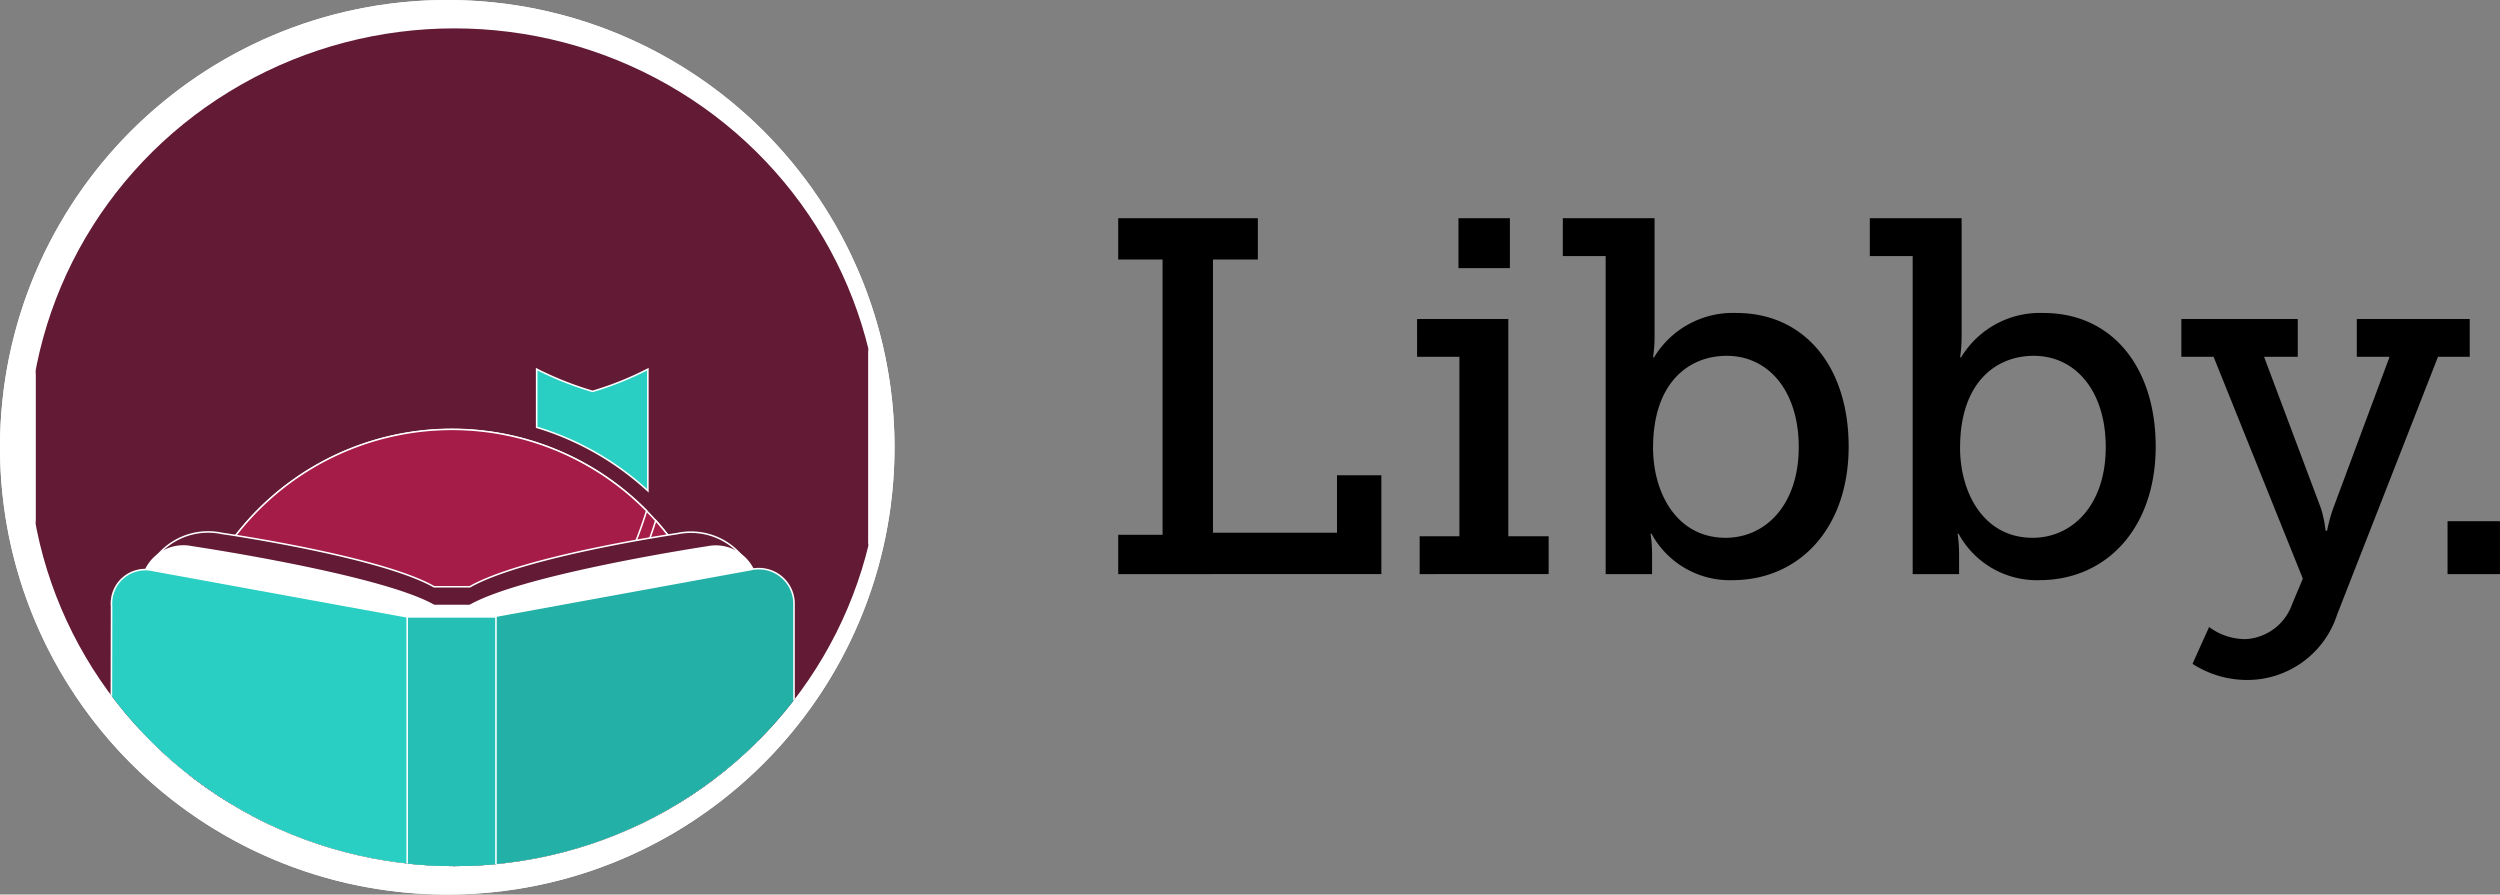 <svg xmlns="http://www.w3.org/2000/svg" xmlns:xlink="http://www.w3.org/1999/xlink" width="176.07" height="63" viewBox="0 0 176.07 63"><rect x="0" y="0" width="176.07" height="63" fill="#808080" stroke="none"/><defs><style>.a,.h{fill:#fff;}.a,.c,.d,.e,.f,.g,.h,.i,.j{stroke:#fff;}.a{stroke-width:15px;}.b{clip-path:url(#a);}.c,.g{fill:#631a35;}.c,.d,.e,.f,.g,.h,.i,.j{stroke-width:0.111px;}.d{fill:#a61c49;}.d,.f,.g,.h,.i,.j,.k{fill-rule:evenodd;}.e{fill:#fea;}.f{fill:#29cfc3;}.i{fill:#23b0a7;}.j{fill:#26bfb5;}.l{stroke:none;}.m{fill:none;}</style><clipPath id="a"><ellipse class="a" cx="30" cy="29.5" rx="30" ry="29.5" transform="translate(-0.462 0.358)"/></clipPath></defs><g transform="translate(-210.958 -732.421)"><g transform="translate(210.958 732.421)"><g class="a"><circle class="l" cx="31.5" cy="31.5" r="31.5"/><circle class="m" cx="31.5" cy="31.5" r="24"/></g><g class="b" transform="translate(2.462 1.641)"><g transform="translate(0.004 -2.071)"><rect class="c" width="58.732" height="58.732"/><path class="d" d="M24.758,91.913a19.248,19.248,0,1,1,28.311,0Z" transform="translate(-9.544 -28.94)"/><circle class="e" cx="17.293" cy="17.293" r="17.293" transform="translate(12.073 32.629)"/><path class="f" d="M76.5,51.367a22.312,22.312,0,0,1-3.892,1.563,23.022,23.022,0,0,1-3.939-1.563v4.094A20.145,20.145,0,0,1,76.5,59.932Z" transform="translate(-33.339 -24.937)"/><path class="d" d="M74.97,81.754a29.293,29.293,0,0,0,5.143-9.666,19.312,19.312,0,0,1,4.045,18.539Z" transform="translate(-36.396 -34.997)"/><path class="d" d="M20.951,85.821A19.256,19.256,0,0,1,52.618,65.345,29.407,29.407,0,0,1,20.951,85.821Z" transform="translate(-9.544 -28.94)"/><path class="g" d="M67,102.063a2.409,2.409,0,1,1,3.475,1.541A2.412,2.412,0,0,0,67,102.063Z" transform="translate(-32.493 -48.1)"/><path class="g" d="M69.891,105.494c-1.663,0-3.53-2.152-3.32-2.46s2.034.541,3.214.541c1.282,0,3.258-.846,3.464-.551S71.608,105.494,69.891,105.494Z" transform="translate(-32.311 -49.985)"/><path class="g" d="M14.6,78.561a4.688,4.688,0,0,1,5.657-4.79s11.149,1.605,14.934,3.758c.619,0,1.874,0,2.524,0,3.821-2.169,14.593-3.741,14.593-3.741a4.677,4.677,0,0,1,5.654,4.773v27.7H14.6Z" transform="translate(-7.089 -35.774)"/><path class="h" d="M14.6,78.646a2.939,2.939,0,0,1,3.528-3s13.278,1.974,17.062,4.13c.619,0,1.874,0,2.524,0,3.821-2.173,16.721-4.12,16.721-4.12a2.931,2.931,0,0,1,3.526,2.991V107.19H14.6Z" transform="translate(-7.089 -36.701)"/><path class="f" d="M34.4,108.756V82.717L13.349,78.874A2.389,2.389,0,0,0,10.424,81.4l-.057,27.358Z" transform="translate(-5.033 -38.266)"/><path class="i" d="M57.074,108.7v-26.1l21.049-3.843a2.478,2.478,0,0,1,3.04,2.524V108.7Z" transform="translate(-27.708 -38.212)"/><path class="j" d="M57.195,111.89V85.277H50.943V111.89Z" transform="translate(-24.732 -41.4)"/></g></g></g><path class="k" d="M350.2,198.866V196.1h3.124V176.711H350.2V173.8h9.835v2.911h-3.16v19.243h8.734v-4.048h3.124v6.959Zm23.965-21.551V173.8h3.621v3.515Zm-2.734,21.551V196.2h2.8v-12.64h-2.982V180.9h6.426v15.3h2.84v2.663Zm13.1,0v-22.4h-3.018V173.8h6.462v8.308a10.051,10.051,0,0,1-.107,1.491h.071a6.486,6.486,0,0,1,5.787-3.124c4.864,0,7.918,3.835,7.918,9.409,0,5.716-3.444,9.409-8.2,9.409a6.273,6.273,0,0,1-5.681-3.266h-.071a9.636,9.636,0,0,1,.107,1.42v1.42Zm3.337-8.912c0,3.2,1.669,6.355,5.113,6.355,2.8,0,5.148-2.308,5.148-6.391,0-3.905-2.095-6.426-5.077-6.426C390.391,183.493,387.87,185.374,387.87,189.955Zm18.285,8.912v-22.4h-3.018V173.8H409.6v8.308a10.057,10.057,0,0,1-.107,1.491h.071a6.486,6.486,0,0,1,5.787-3.124c4.864,0,7.917,3.835,7.917,9.409,0,5.716-3.444,9.409-8.2,9.409a6.273,6.273,0,0,1-5.681-3.266h-.071a9.644,9.644,0,0,1,.106,1.42v1.42Zm3.337-8.912c0,3.2,1.669,6.355,5.113,6.355,2.8,0,5.148-2.308,5.148-6.391,0-3.905-2.095-6.426-5.077-6.426C412.013,183.493,409.492,185.374,409.492,189.955Zm17.539,12.64a4.324,4.324,0,0,0,2.556.852,3.685,3.685,0,0,0,3.3-2.485l.746-1.775-6.284-15.622h-2.272V180.9h8.2v2.663H430.9l4.012,10.687a8.338,8.338,0,0,1,.32,1.562h.106a10.906,10.906,0,0,1,.426-1.562l3.976-10.687h-2.308V180.9h7.953v2.663H443.15l-7.1,18.143a6.649,6.649,0,0,1-6.32,4.616,7.1,7.1,0,0,1-3.87-1.136Zm16.794-3.728v-3.728h3.692v3.728Z" transform="translate(-60.489 573.988)"/></g></svg>